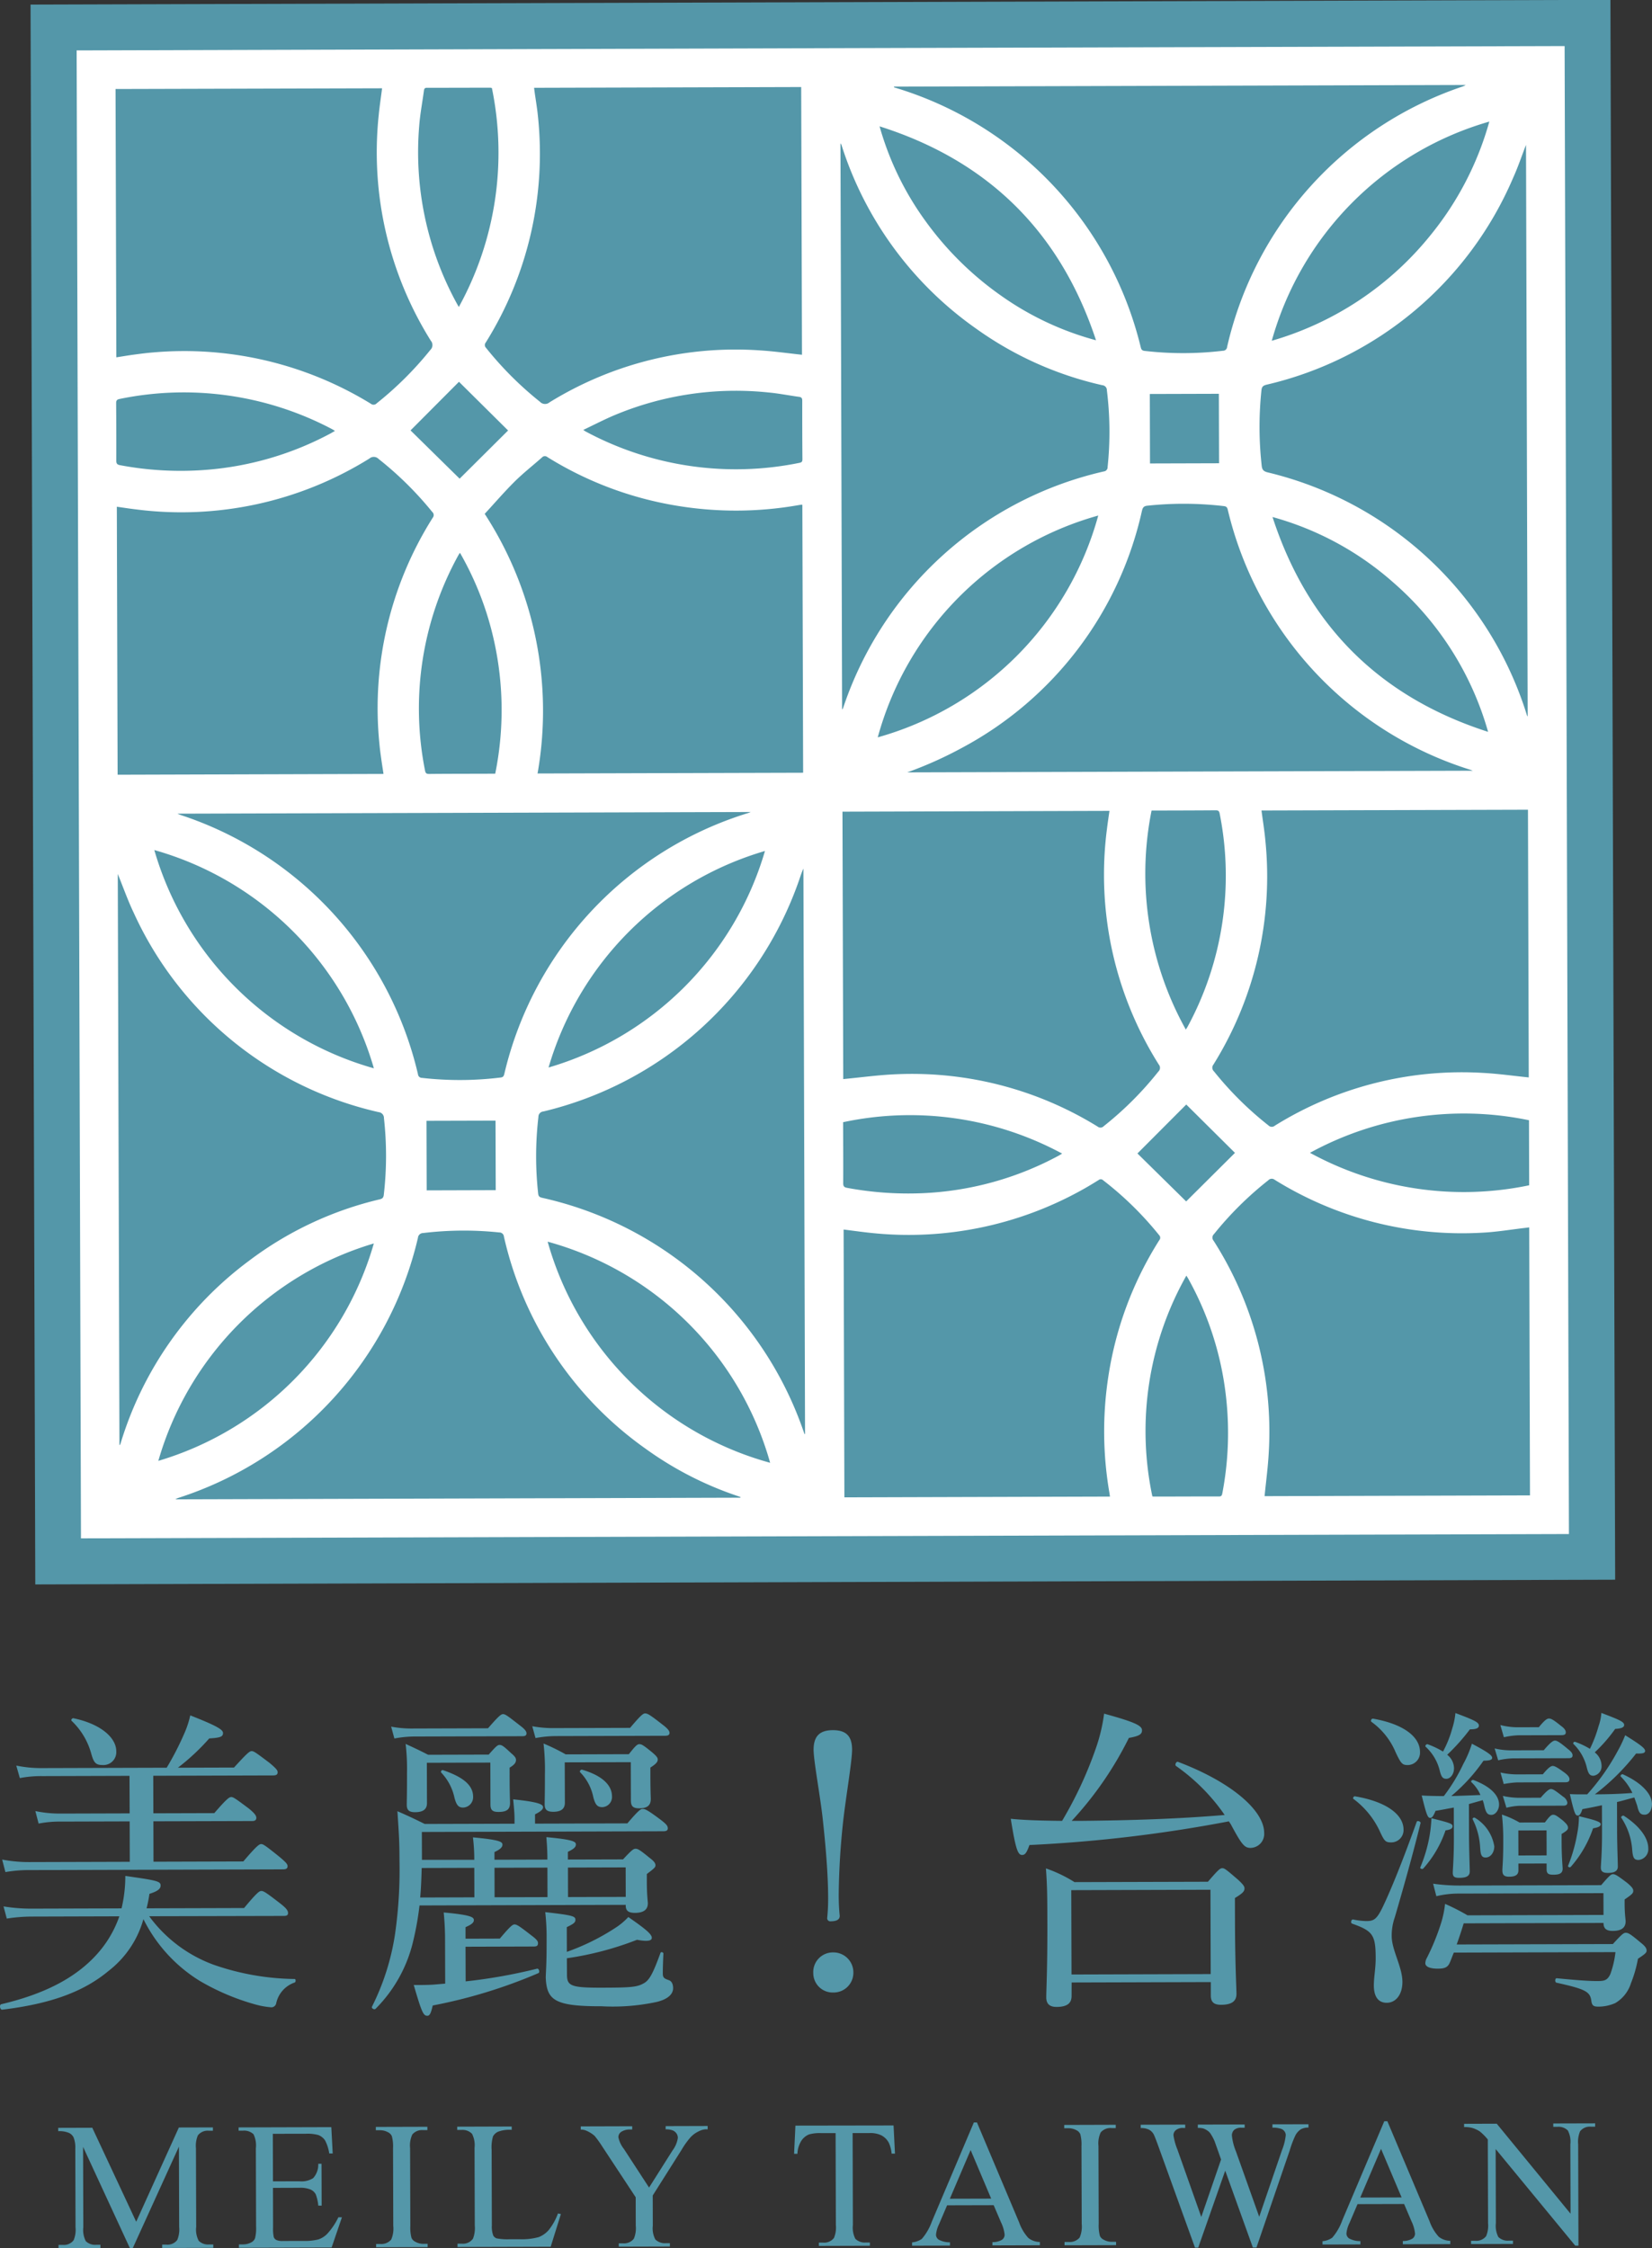 <svg id="グループ_1817" data-name="グループ 1817" xmlns="http://www.w3.org/2000/svg" width="148.498" height="202.091" viewBox="0 0 148.498 202.091">
  <rect x="0" y="0" width="148.498" height="202.091" fill="#333333" stroke="none"/>
  <g id="グループ_1814" data-name="グループ 1814" transform="translate(5.226 190.684)">
    <path id="パス_3133" data-name="パス 3133" d="M133.386,3992.447l-4.2-9.086.021,7.225a2.221,2.221,0,0,0,.219,1.244,1.19,1.19,0,0,0,.935.332h.383v.295l-3.764.01v-.295h.383a1.1,1.1,0,0,0,.972-.417,2.427,2.427,0,0,0,.172-1.165l-.02-7.066a2.457,2.457,0,0,0-.163-1.035.891.891,0,0,0-.411-.386,2.218,2.218,0,0,0-.962-.153v-.3l3.062-.009,3.948,8.45,3.835-8.473,3.062-.008v.3h-.375a1.107,1.107,0,0,0-.979.417,2.417,2.417,0,0,0-.172,1.165l.021,7.065a2.14,2.14,0,0,0,.227,1.244,1.18,1.18,0,0,0,.934.332h.375v.3l-4.593.014v-.3h.383a1.088,1.088,0,0,0,.971-.418,2.408,2.408,0,0,0,.173-1.164l-.022-7.225-4.144,9.11Z" transform="translate(-126.944 -3981.058)" fill="#5497a9"/>
    <path id="パス_3134" data-name="パス 3134" d="M144.253,3982.19l.013,4.274,2.376-.007a1.939,1.939,0,0,0,1.236-.283,1.8,1.8,0,0,0,.459-1.293h.294l.011,3.765h-.3a4.1,4.1,0,0,0-.227-1.011.99.99,0,0,0-.472-.437,2.388,2.388,0,0,0-1-.157l-2.377.008.01,3.564a3.331,3.331,0,0,0,.066.873.5.5,0,0,0,.223.247,1.358,1.358,0,0,0,.606.091l1.835-.005a4.971,4.971,0,0,0,1.331-.132,1.983,1.983,0,0,0,.8-.5,6.091,6.091,0,0,0,1.009-1.493h.319l-.926,2.714-8.333.024v-.3h.383a1.516,1.516,0,0,0,.725-.185.671.671,0,0,0,.345-.385,3.719,3.719,0,0,0,.089-1.044l-.02-7.026a2.306,2.306,0,0,0-.211-1.266,1.232,1.232,0,0,0-.957-.317h-.383v-.295l8.334-.024.125,2.367h-.31a3.753,3.753,0,0,0-.375-1.172,1.277,1.277,0,0,0-.6-.483,3.609,3.609,0,0,0-1.125-.118Z" transform="translate(-124.955 -3981.062)" fill="#5497a9"/>
    <path id="パス_3135" data-name="パス 3135" d="M156.658,3992.081v.295l-4.633.014v-.295h.382a1.155,1.155,0,0,0,.972-.393,2.432,2.432,0,0,0,.188-1.229l-.021-6.987a3.567,3.567,0,0,0-.107-1.084.716.716,0,0,0-.328-.341,1.5,1.5,0,0,0-.734-.189H152v-.3l4.633-.013v.3h-.39a1.145,1.145,0,0,0-.964.394,2.35,2.35,0,0,0-.2,1.229l.021,6.986a3.564,3.564,0,0,0,.107,1.084.71.71,0,0,0,.336.342,1.471,1.471,0,0,0,.726.189Z" transform="translate(-123.442 -3981.065)" fill="#5497a9"/>
    <path id="パス_3136" data-name="パス 3136" d="M167.474,3989.355l.263.055-.918,2.938-8.373.024v-.3h.406a1.087,1.087,0,0,0,.98-.449,2.593,2.593,0,0,0,.164-1.181l-.021-6.978a2.236,2.236,0,0,0-.227-1.268,1.174,1.174,0,0,0-.927-.348h-.406v-.295l4.9-.015v.3a2.977,2.977,0,0,0-1.207.162.982.982,0,0,0-.474.425,3.475,3.475,0,0,0-.123,1.219l.019,6.795a2.207,2.207,0,0,0,.13.908.576.576,0,0,0,.3.248,5.255,5.255,0,0,0,1.244.076l.79,0a5.716,5.716,0,0,0,1.746-.189,2.281,2.281,0,0,0,.915-.652A5.359,5.359,0,0,0,167.474,3989.355Z" transform="translate(-122.544 -3981.068)" fill="#5497a9"/>
    <path id="パス_3137" data-name="パス 3137" d="M175.792,3981.509l3.773-.011v.3h-.207a1.621,1.621,0,0,0-.606.186,2.357,2.357,0,0,0-.724.528,7.231,7.231,0,0,0-.8,1.118l-2.6,4.116.008,2.71a2.138,2.138,0,0,0,.227,1.244,1.23,1.23,0,0,0,.957.332h.351v.3l-4.593.013v-.3h.383a1.1,1.1,0,0,0,.971-.417,2.4,2.4,0,0,0,.172-1.165l-.007-2.559-2.979-4.521a9.651,9.651,0,0,0-.717-1,2.842,2.842,0,0,0-.779-.477,1.071,1.071,0,0,0-.463-.078v-.295l4.625-.014v.295h-.238a1.389,1.389,0,0,0-.69.177.569.569,0,0,0-.313.528,2.513,2.513,0,0,0,.489,1.035l2.267,3.479,2.112-3.339a2.489,2.489,0,0,0,.475-1.118.712.712,0,0,0-.117-.4.769.769,0,0,0-.332-.275,1.623,1.623,0,0,0-.646-.1Z" transform="translate(-121.181 -3981.074)" fill="#5497a9"/>
    <path id="パス_3138" data-name="パス 3138" d="M193.926,3981.456l.127,2.535h-.3a3.048,3.048,0,0,0-.242-.955,1.6,1.6,0,0,0-.66-.68,2.288,2.288,0,0,0-1.081-.217l-1.524,0,.024,8.262a2.22,2.22,0,0,0,.219,1.244,1.2,1.2,0,0,0,.935.332h.375v.295l-4.585.014v-.3h.382a1.1,1.1,0,0,0,.972-.417,2.426,2.426,0,0,0,.172-1.164l-.024-8.262-1.3,0a3.645,3.645,0,0,0-1.076.115,1.488,1.488,0,0,0-.708.584,2.361,2.361,0,0,0-.348,1.165h-.3l.121-2.537Z" transform="translate(-118.83 -3981.08)" fill="#5497a9"/>
    <path id="パス_3139" data-name="パス 3139" d="M201.623,3988.657l-4.187.011-.728,1.709a2.708,2.708,0,0,0-.269.942.547.547,0,0,0,.237.433,2.04,2.04,0,0,0,1.018.239v.3l-3.406.009v-.3a1.832,1.832,0,0,0,.877-.313,4.921,4.921,0,0,0,.9-1.557l3.777-8.911h.279l3.79,8.985a4.11,4.11,0,0,0,.83,1.4,1.681,1.681,0,0,0,1.034.36v.295l-4.266.013v-.295a1.616,1.616,0,0,0,.873-.218.559.559,0,0,0,.226-.448,3.317,3.317,0,0,0-.323-1.107Zm-.225-.59-1.846-4.366-1.869,4.376Z" transform="translate(-117.528 -3981.113)" fill="#5497a9"/>
    <path id="パス_3140" data-name="パス 3140" d="M210.95,3991.923v.3l-4.633.013v-.3h.383a1.156,1.156,0,0,0,.972-.394,2.439,2.439,0,0,0,.188-1.229l-.021-6.986a3.564,3.564,0,0,0-.107-1.084.723.723,0,0,0-.328-.342,1.521,1.521,0,0,0-.734-.189h-.383v-.295l4.633-.014v.295h-.39a1.142,1.142,0,0,0-.964.393,2.356,2.356,0,0,0-.2,1.229l.021,6.987a3.581,3.581,0,0,0,.106,1.084.717.717,0,0,0,.336.341,1.462,1.462,0,0,0,.727.189Z" transform="translate(-115.851 -3981.087)" fill="#5497a9"/>
    <path id="パス_3141" data-name="パス 3141" d="M227.4,3981.361v.3a1.374,1.374,0,0,0-.686.153,1.5,1.5,0,0,0-.5.568,9.187,9.187,0,0,0-.5,1.333l-2.989,8.725H222.4l-2.484-6.907-2.429,6.922H217.2l-3.24-8.97q-.362-1-.458-1.187a1.05,1.05,0,0,0-.435-.449,1.588,1.588,0,0,0-.747-.145v-.3l4-.011v.3h-.191a.966.966,0,0,0-.645.193.594.594,0,0,0-.222.463,5.558,5.558,0,0,0,.356,1.283l2.146,6.063,1.779-5.165-.321-.908-.258-.725a4.029,4.029,0,0,0-.376-.7.968.968,0,0,0-.256-.254,1.43,1.43,0,0,0-.4-.206,1.739,1.739,0,0,0-.479-.046v-.3l4.21-.011v.295h-.287a.94.94,0,0,0-.653.192.675.675,0,0,0-.206.519,5.108,5.108,0,0,0,.364,1.418l2.09,5.873,2.039-5.963a4.984,4.984,0,0,0,.348-1.373.567.567,0,0,0-.116-.342.607.607,0,0,0-.292-.222,2.284,2.284,0,0,0-.79-.11v-.3Z" transform="translate(-115.007 -3981.093)" fill="#5497a9"/>
    <path id="パス_3142" data-name="パス 3142" d="M233.992,3988.563l-4.187.011-.728,1.708a2.687,2.687,0,0,0-.269.943.545.545,0,0,0,.237.433,2.048,2.048,0,0,0,1.017.24v.3l-3.406.009v-.3a1.821,1.821,0,0,0,.875-.313,4.869,4.869,0,0,0,.9-1.557l3.778-8.912h.279l3.79,8.985a4.073,4.073,0,0,0,.83,1.4,1.672,1.672,0,0,0,1.034.36v.3l-4.266.012v-.295a1.593,1.593,0,0,0,.872-.218.552.552,0,0,0,.226-.448,3.3,3.3,0,0,0-.321-1.107Zm-.225-.59-1.848-4.366-1.869,4.376Z" transform="translate(-113.003 -3981.126)" fill="#5497a9"/>
    <path id="パス_3143" data-name="パス 3143" d="M237.823,3981.33l2.935-.009,6.635,8.091-.018-6.237a2.148,2.148,0,0,0-.227-1.243,1.185,1.185,0,0,0-.935-.333h-.374v-.3l3.764-.01v.3h-.383a1.1,1.1,0,0,0-.972.417,2.419,2.419,0,0,0-.171,1.165l.026,9.115h-.287l-7.155-8.687.019,6.659a2.21,2.21,0,0,0,.219,1.244,1.2,1.2,0,0,0,.934.332h.383v.295l-3.765.01v-.295h.375a1.107,1.107,0,0,0,.979-.417,2.428,2.428,0,0,0,.172-1.165l-.022-7.521a5.005,5.005,0,0,0-.716-.723,2.586,2.586,0,0,0-.715-.325,2.506,2.506,0,0,0-.7-.069Z" transform="translate(-111.442 -3981.102)" fill="#5497a9"/>
  </g>
  <g id="グループ_1815" data-name="グループ 1815" transform="translate(0 153.973)">
    <path id="パス_3144" data-name="パス 3144" d="M135.769,3967.171a12.521,12.521,0,0,0,5.806,4.364,22.922,22.922,0,0,0,7.269,1.277c.115,0,.116.288,0,.318a2.532,2.532,0,0,0-1.666,1.907.444.444,0,0,1-.459.318,7.459,7.459,0,0,1-1.413-.255,20.955,20.955,0,0,1-4.994-2.119,13.654,13.654,0,0,1-5.061-5.55,8.888,8.888,0,0,1-3.129,4.651c-2.215,1.851-5.152,2.956-9.561,3.487-.2.03-.29-.432-.088-.49,3.831-.905,6.595-2.325,8.492-4.377a9.946,9.946,0,0,0,2.122-3.524l-7.9.023a14.828,14.828,0,0,0-2.219.18l-.291-1.094a15.145,15.145,0,0,0,2.479.2l8.129-.024a12.518,12.518,0,0,0,.339-2.914c2.855.4,3.172.481,3.173.856,0,.26-.172.491-1.006.753a11.635,11.635,0,0,1-.256,1.3l8.764-.025c1.177-1.417,1.379-1.532,1.551-1.533.2,0,.4.114,1.734,1.148.549.432.665.632.666.834,0,.175-.085.26-.374.261Zm8.461-4.925c1.206-1.416,1.436-1.56,1.609-1.562s.4.144,1.676,1.177c.548.46.693.632.694.805,0,.2-.114.289-.4.289l-22.716.066a12.449,12.449,0,0,0-2.248.18l-.292-1.124a12.791,12.791,0,0,0,2.48.225l8.993-.026-.01-3.632-6.169.018a9.861,9.861,0,0,0-2.017.179l-.292-1.124a10.746,10.746,0,0,0,2.25.225l6.226-.018L134,3954.55l-7.812.023a10.1,10.1,0,0,0-2.046.179l-.32-1.124a10.988,10.988,0,0,0,2.307.225l11.213-.033a25.939,25.939,0,0,0,1.576-3.06,8.436,8.436,0,0,0,.543-1.645c2.251.887,2.944,1.261,2.945,1.577s-.172.434-1.238.495a19.782,19.782,0,0,1-2.818,2.632l5.045-.015c1.207-1.33,1.409-1.475,1.581-1.477.2,0,.4.144,1.617,1.063.578.487.723.66.724.833,0,.2-.115.289-.4.29l-10.782.031.01,3.374,5.478-.016c1.12-1.3,1.35-1.445,1.523-1.447s.4.144,1.617,1.062c.52.432.636.634.637.806s-.085.289-.375.29l-8.878.025.01,3.632Zm-13.634-9.561a6.394,6.394,0,0,0-1.8-3.079c-.087-.087.057-.26.172-.231,2.452.512,3.839,1.747,3.842,2.959a1.158,1.158,0,0,1-1.264,1.242C131,3953.578,130.8,3953.377,130.6,3952.685Z" transform="translate(-122.359 -3948.89)" fill="#5497a9"/>
    <path id="パス_3145" data-name="パス 3145" d="M160.891,3962.12a16.282,16.282,0,0,0-.121-2.017c2.422.223,2.653.4,2.653.655,0,.2-.142.4-.718.665v.691l4.758-.013c0-.692-.033-1.3-.092-2.018,2.394.223,2.652.4,2.654.655,0,.231-.172.4-.719.665l0,.692,4.958-.014c.8-.868.948-.954,1.122-.955.2,0,.375.086,1.242.8.462.345.549.518.549.69s-.085.26-.776.781l0,.576c0,1.356.091,1.875.092,2.047,0,.577-.373.866-1.151.869-.576,0-.837-.171-.838-.66v-.06l-18.536.055a26.933,26.933,0,0,1-.568,3.2,12.7,12.7,0,0,1-3.384,6.092c-.114.115-.4-.057-.318-.2a21.713,21.713,0,0,0,2.057-6.433,40.552,40.552,0,0,0,.414-6.631c-.006-1.76-.035-2.191-.187-4.5.981.43,1.415.63,2.454,1.146l8.072-.023,0-.462c0-.374-.031-.836-.12-1.728,2.451.252,2.682.481,2.683.712,0,.172-.144.347-.719.636l0,.836,8.3-.024c1.035-1.215,1.207-1.3,1.38-1.3.2,0,.432.085,1.646,1,.52.4.608.546.608.748,0,.172-.115.26-.4.261l-21.708.063.008,2.507Zm-7.473-11.97a9.971,9.971,0,0,0,2.019.167l6.688-.02c.977-1.126,1.179-1.271,1.352-1.272.2,0,.4.144,1.5,1.005.462.344.608.546.608.718s-.085.26-.374.261l-9.773.028a10.1,10.1,0,0,0-1.729.178Zm10.65,4.379c0,1.615.035,2.277.036,2.479,0,.6-.315.808-1.036.81-.547,0-.722-.169-.723-.689l-.01-3.748-5.708.017.011,3.631c0,.548-.344.808-1.065.811-.52,0-.75-.17-.751-.66,0-.433.025-.923.021-2.854a19.061,19.061,0,0,0-.123-2.624c.808.374,1.183.545,2.02.975l5.449-.015c.66-.752.8-.869.977-.869.2,0,.375.115,1.011.718.376.315.463.459.464.631,0,.2-.087.406-.574.694Zm-3.953,18.519a47.764,47.764,0,0,0,6.425-1.142c.173-.03.26.345.116.4a45.969,45.969,0,0,1-9.5,2.91c-.171.75-.285.923-.487.923-.345,0-.491-.257-1.218-2.763.576,0,1.181,0,1.758-.034.345-.03.692-.061,1.067-.09l-.011-3.776a25.305,25.305,0,0,0-.122-2.623c2.451.224,2.71.425,2.71.684,0,.2-.142.375-.748.637l0,1.036,3.084-.009c.948-1.126,1.15-1.271,1.322-1.271.2,0,.433.143,1.5.976.463.346.606.517.608.691,0,.229-.085.317-.374.317l-6.14.019Zm-3.951-10.192c-.026.894-.052,1.758-.136,2.652l4.872-.015-.008-2.651Zm2.951-6.293a4.69,4.69,0,0,0-1.188-2.275c-.088-.087.027-.259.142-.231,1.5.515,2.714,1.2,2.717,2.385a.937.937,0,0,1-.891.983C159.465,3957.425,159.292,3957.2,159.116,3956.563Zm3.593,6.273.008,2.652,4.756-.014-.008-2.652Zm3.394-12.723a10.415,10.415,0,0,0,2.076.167l6.717-.019c.977-1.156,1.179-1.3,1.351-1.3.231,0,.462.144,1.559,1,.492.374.637.576.637.748s-.115.261-.4.262l-9.859.028a10.085,10.085,0,0,0-1.787.177Zm2.932,6.881c0,.547-.344.808-1.036.809-.547,0-.779-.17-.78-.66,0-.375.025-1.009.021-2.652a20.521,20.521,0,0,0-.123-2.824,18.057,18.057,0,0,1,1.991.975l5.68-.016c.631-.81.775-.9.948-.9.2,0,.347.084,1.126.717.4.344.521.489.521.661,0,.2-.114.376-.661.724l0,.576c0,1.5.035,2.076.035,2.249,0,.577-.315.837-1.035.839-.577,0-.751-.2-.752-.718l-.01-3.431-5.937.017Zm.189,15.421c0,1.039.32,1.211,3.2,1.2,2.364-.007,3.055-.039,3.631-.357.547-.262.862-.81,1.576-2.773.029-.114.26-.058.261.057-.029.605-.055,1.327-.054,1.789,0,.375.117.46.521.6.288.087.4.375.406.72,0,.576-.516,1.01-1.467,1.244a18.734,18.734,0,0,1-4.986.389c-4.209.013-4.9-.562-4.995-2.55,0-.52.083-1.068.076-3.374a20.533,20.533,0,0,0-.122-2.536c2.479.28,2.71.367,2.712.684,0,.23-.115.347-.776.665l.006,2.221a20.389,20.389,0,0,0,4.347-2.146,6.032,6.032,0,0,0,1.179-.984c1.617,1.121,2.109,1.552,2.11,1.869,0,.231-.287.375-1.326.176a28.376,28.376,0,0,1-6.308,1.661Zm5.275-9.614-5.188.015.008,2.653,5.188-.015Zm-2.9-6.276a4.46,4.46,0,0,0-1.189-2.274c-.087-.086.057-.26.172-.232,2.048.6,2.685,1.55,2.688,2.386a.914.914,0,0,1-.862.982C171.947,3957.389,171.774,3957.159,171.6,3956.526Z" transform="translate(-118.258 -3948.912)" fill="#5497a9"/>
    <path id="パス_3146" data-name="パス 3146" d="M190.1,3972.1a1.772,1.772,0,0,1-1.783,1.763,1.744,1.744,0,0,1-1.821-1.753,1.764,1.764,0,0,1,1.811-1.85A1.792,1.792,0,0,1,190.1,3972.1Zm-.116-20.063c0,.979-.507,3.979-.761,6.084a65.848,65.848,0,0,0-.44,6.948q0,1.038.091,1.9c0,.289-.2.491-.806.493a.276.276,0,0,1-.318-.316,17.559,17.559,0,0,0,.082-1.844c-.007-2.192-.245-4.843-.482-7.005-.207-1.959-.822-5.243-.825-6.251,0-1.125.456-1.761,1.725-1.765C189.49,3950.278,189.981,3950.854,189.985,3952.036Z" transform="translate(-113.391 -3948.727)" fill="#5497a9"/>
    <path id="パス_3147" data-name="パス 3147" d="M208.531,3958.615c4.238-.041,8.533-.169,12.769-.528a17.575,17.575,0,0,0-4.367-4.4c-.144-.085,0-.432.172-.375,4.762,1.8,7.738,4.358,7.745,6.377a1.256,1.256,0,0,1-1.207,1.358c-.547,0-.78-.229-1.794-2.128l-.173-.259a127.06,127.06,0,0,1-17.925,2.128c-.258.721-.4.894-.66.894-.375,0-.578-.486-1.019-3.254,1.067.113,2.451.167,4.613.189a35.42,35.42,0,0,0,3.065-6.61,15.43,15.43,0,0,0,.712-3.029c2.683.742,3.4,1.057,3.407,1.489,0,.346-.2.521-1.181.695a31.477,31.477,0,0,1-5.138,7.453Zm-.993,15.743c0,.635-.372.981-1.352.984-.634,0-.923-.286-.924-.862,0-.664.107-2.509.1-6.545-.007-2.566-.009-3.343-.13-5.044a12.318,12.318,0,0,1,2.57,1.232l11.992-.034c.947-1.1,1.092-1.215,1.294-1.216s.347.115,1.415,1.034c.463.432.579.6.579.777,0,.26-.142.432-.862.868l.006,2.1c.011,3.951.132,5.937.134,6.515,0,.662-.43.981-1.381.984-.663,0-.923-.258-.924-.833l0-1.21-12.512.037Zm12.484-9.55-12.512.037.023,7.581,12.511-.037Z" transform="translate(-111.214 -3948.909)" fill="#5497a9"/>
    <path id="パス_3148" data-name="パス 3148" d="M230.956,3973.423c0-.779.168-1.529.165-2.479-.006-2.077-.267-2.422-2.113-3.078-.173-.057-.088-.4.085-.376a6.424,6.424,0,0,0,1.153.142c.692,0,.951-.118,1.5-1.245.774-1.616,1.832-4.242,3.062-7.675.057-.145.375-.031.346.114-.712,2.885-1.51,5.712-2.31,8.453a4.99,4.99,0,0,0-.283,1.7c0,1.27.959,2.767.963,4.121,0,1.153-.6,1.876-1.408,1.878C231.334,3974.979,230.958,3974.4,230.956,3973.423Zm.507-13.925a7.64,7.64,0,0,0-2.343-2.847c-.087-.057.027-.26.144-.231,2.854.482,4.358,1.66,4.361,2.986a1.108,1.108,0,0,1-1.092,1.156C231.985,3960.563,231.9,3960.447,231.463,3959.5Zm1.45-7.039a6.382,6.382,0,0,0-2.17-2.732c-.115-.085,0-.316.144-.288,2.74.481,4.213,1.63,4.217,2.986a1.117,1.117,0,0,1-1.092,1.184C233.521,3953.61,233.405,3953.5,232.913,3952.459Zm2.22,10.343a13.258,13.258,0,0,0,.8-2.654,12.659,12.659,0,0,0,.2-1.76c1.587.4,1.9.484,1.9.716,0,.2-.172.317-.633.375a9.9,9.9,0,0,1-2.008,3.437C235.306,3963,235.076,3962.917,235.133,3962.8Zm3.011-5.371c-.519.088-1.066.205-1.642.293-.2.491-.315.636-.488.636-.231,0-.348-.374-.756-2.016.4.028,1.182.055,1.989.052a15.7,15.7,0,0,0,1.751-2.887,9.747,9.747,0,0,0,.773-1.819c1.356.717,1.819,1.033,1.82,1.264,0,.172-.172.26-.777.261a16.045,16.045,0,0,1-2.9,3.179c1.1-.032,1.845-.062,2.623-.094a3.413,3.413,0,0,0-.81-1.15c-.087-.086.057-.231.173-.2,1.587.6,2.309,1.405,2.312,2.212,0,.462-.315.925-.688.926-.346,0-.491-.172-.637-.807a3.379,3.379,0,0,0-.146-.517c-.4.116-.834.233-1.238.35l.007,2.594c0,1.528.067,3.027.068,3.458s-.316.578-.949.581c-.433,0-.577-.113-.578-.459,0-.289.111-1.414.1-3.344Zm14.3,12.268c.834-.924.978-1.011,1.151-1.012.23,0,.4.085,1.356.89.434.344.521.516.522.718,0,.174-.115.289-.776.724a11.06,11.06,0,0,1-.628,2.193,3.166,3.166,0,0,1-1.408,1.791,3.777,3.777,0,0,1-1.5.323c-.461,0-.605-.085-.663-.576-.119-.777-.552-1.008-3.119-1.576-.173-.029-.146-.432.027-.4,2.019.195,2.942.252,3.662.25.605,0,.894-.062,1.151-.638a8.481,8.481,0,0,0,.456-1.961l-14.529.042c-.172.4-.286.751-.4.981-.2.4-.546.461-1.036.464-.692,0-1.125-.17-1.126-.487a1,1,0,0,1,.144-.49,20.59,20.59,0,0,0,1.288-3.176,9.006,9.006,0,0,0,.341-1.672,19.533,19.533,0,0,1,2.021,1.03l12.222-.035-.006-1.959-12.943.038a8.479,8.479,0,0,0-2.076.237l-.292-1.124a17.294,17.294,0,0,0,2.365.167l12.742-.037c.747-.869.89-.984,1.063-.984.2,0,.4.113,1.3.8.433.374.52.519.521.69,0,.2-.057.289-.776.781v.316c0,1.039.091,1.47.091,1.644,0,.576-.373.865-1.151.867-.605,0-.837-.228-.838-.718l-12.569.037c-.171.577-.4,1.27-.629,1.9Zm-14.286-15.755c0,.461-.313.9-.688.9-.346,0-.463-.2-.609-.805a4.271,4.271,0,0,0-1.245-2.072c-.087-.085.057-.259.172-.23a7.745,7.745,0,0,1,1.386.659,9.84,9.84,0,0,0,.83-2.08,6.506,6.506,0,0,0,.284-1.383c1.674.629,2.106.829,2.108,1.118,0,.2-.142.347-.806.348a18.13,18.13,0,0,1-2.04,2.285A1.573,1.573,0,0,1,238.163,3953.943Zm2.356,7.143a6.367,6.367,0,0,0-.67-2.593c-.058-.116.115-.2.2-.145a3.667,3.667,0,0,1,1.738,2.56c0,.577-.343,1.01-.776,1.011C240.666,3961.921,240.549,3961.719,240.519,3961.086Zm1.3-8.97a6.582,6.582,0,0,0,1.615.169l2.8-.009c.631-.751.862-.866,1.006-.868.172,0,.4.114,1.184.776.26.2.4.373.4.546s-.086.26-.374.261l-4.987.014a6.979,6.979,0,0,0-1.326.176Zm.513-2.105a6.279,6.279,0,0,0,1.585.2l1.874-.006c.546-.666.748-.78.921-.78s.4.113,1.068.659c.288.2.433.4.434.576s-.087.26-.4.261l-3.864.011a6.709,6.709,0,0,0-1.3.177Zm.013,4.267a6.813,6.813,0,0,0,1.47.169l2.335-.007c.516-.636.747-.751.89-.752.173,0,.4.114,1.1.63.26.2.4.374.406.547,0,.2-.087.289-.375.29l-4.352.012a8.564,8.564,0,0,0-1.182.147Zm1.611,8.788c0,.4-.258.577-.834.578-.462,0-.605-.17-.608-.573,0-.318.084-.895.079-2.711a19.424,19.424,0,0,0-.121-2.3,8.575,8.575,0,0,1,1.587.714l2.277-.006c.431-.578.574-.693.748-.693.2,0,.346.114.866.515.346.316.463.46.463.661,0,.145-.085.26-.574.551l0,.634c0,1.5.092,2.277.093,2.479,0,.432-.287.549-.834.55-.433,0-.606-.085-.608-.489v-.519l-2.536.007Zm-1.4-6.685a6.817,6.817,0,0,0,1.47.17l1.931-.006c.546-.636.777-.782.921-.782.2,0,.4.144,1.1.688a.814.814,0,0,1,.376.518c0,.2-.085.289-.374.289l-3.949.012a5.482,5.482,0,0,0-1.152.177Zm3.929,3.1-2.536.008.007,2.248,2.536-.007Zm1.941,3.166a14.244,14.244,0,0,0,.828-2.943,7.788,7.788,0,0,0,.14-1.5c1.3.314,1.962.484,1.962.716,0,.172-.172.29-.691.376a10.171,10.171,0,0,1-2.007,3.466C248.567,3962.85,248.364,3962.764,248.422,3962.648Zm3.04-5.428c-.519.116-1.1.232-1.758.351-.142.432-.258.577-.4.577-.231,0-.318-.144-.726-1.929.432.027.922.026,1.556.024a19.75,19.75,0,0,0,2.728-3.871,11.153,11.153,0,0,0,.687-1.443c1.386.86,1.791,1.176,1.792,1.407,0,.2-.23.26-.807.233a20.206,20.206,0,0,1-3.708,3.671c1.125,0,2.249-.034,3.373-.125a5.261,5.261,0,0,0-1.042-1.468c-.087-.085.085-.26.2-.2,1.7.772,2.6,1.779,2.6,2.673,0,.519-.256.952-.66.953-.375,0-.52-.169-.665-.8-.088-.258-.176-.517-.262-.749-.779.2-1.152.32-1.556.408l.007,2.422c0,1.44.066,2.94.067,3.372,0,.4-.286.578-.891.58-.462,0-.635-.143-.636-.489,0-.258.112-1.3.106-3.229Zm-.039-3.576a.85.85,0,0,1-.718.926c-.346,0-.462-.172-.608-.748a4.346,4.346,0,0,0-1.188-2.1c-.088-.085.027-.23.142-.2a7.054,7.054,0,0,1,1.329.63,11.684,11.684,0,0,0,.772-2.02,4.567,4.567,0,0,0,.256-1.211c1.645.629,2.048.8,2.049,1.088,0,.174-.172.319-.806.349a13.725,13.725,0,0,1-1.839,2.11A1.547,1.547,0,0,1,251.423,3953.645Zm2.761,7.631a5.953,5.953,0,0,0-.988-2.937c-.059-.085.142-.23.229-.173,1.5.977,2.2,2.041,2.2,2.935a.97.97,0,0,1-.862,1.04C254.359,3962.141,254.243,3961.968,254.184,3961.276Z" transform="translate(-107.461 -3948.918)" fill="#5497a9"/>
  </g>
  <g id="グループ_1816" data-name="グループ 1816" transform="translate(2.746)">
    <rect id="長方形_84" data-name="長方形 84" width="142.015" height="142.015" transform="matrix(1, -0.003, 0.003, 1, 0, 0.412)" fill="#5497a9"/>
    <path id="パス_3149" data-name="パス 3149" d="M262.156,3817.466l.389,133.754-133.755.389c0-.112,0-.223,0-.335q-.1-34.406-.2-68.812-.094-32.083-.187-64.166v-.441h.475l66.873-.2,65.9-.189Zm-64.914,68.82.07,24.039c1.612-.151,3.2-.376,4.8-.437a31.76,31.76,0,0,1,18.068,4.707.4.4,0,0,0,.548-.038,30.18,30.18,0,0,0,4.908-4.906.457.457,0,0,0,.042-.631,32.005,32.005,0,0,1-4.661-21.183c.064-.536.147-1.07.225-1.622Zm-3.71-65.138-24.01.069c.016.128.029.235.043.342.1.728.228,1.454.3,2.185a32.035,32.035,0,0,1-4.687,20.369.357.357,0,0,0,.034.492,30.789,30.789,0,0,0,4.839,4.835.622.622,0,0,0,.858.051,31.811,31.811,0,0,1,18.933-4.669c1.254.078,2.5.258,3.761.392Zm65.4,89.026-.07-24.063-23.954.069c.119.909.266,1.8.348,2.7a32.008,32.008,0,0,1-4.671,20.145.439.439,0,0,0,.046.6,30.216,30.216,0,0,0,4.9,4.862.423.423,0,0,0,.579.025,31.828,31.828,0,0,1,18.719-4.743C256.2,3909.843,257.556,3910.036,258.931,3910.175Zm-102.946-27.28c-.068-.457-.139-.895-.2-1.334s-.125-.9-.166-1.36a32.048,32.048,0,0,1,4.794-20.341.37.37,0,0,0-.046-.515,30.669,30.669,0,0,0-4.818-4.76.6.6,0,0,0-.829-.043,31.985,31.985,0,0,1-21.006,4.571c-.569-.067-1.135-.157-1.7-.237l.07,24.09ZM131.9,3821.325l.071,24.121c.566-.088,1.1-.18,1.644-.252s1.106-.146,1.66-.189a32.065,32.065,0,0,1,19.575,4.613.382.382,0,0,0,.521-.037,30.7,30.7,0,0,0,4.824-4.8.6.6,0,0,0,.044-.829,31.941,31.941,0,0,1-4.681-20.3c.076-.793.2-1.583.3-2.391Zm127.074,102.33c-.131.018-.241.032-.349.045-1.283.147-2.562.366-3.849.431a31.887,31.887,0,0,1-18.68-4.753.422.422,0,0,0-.578.045,30.338,30.338,0,0,0-4.881,4.836.429.429,0,0,0-.032.6,31.861,31.861,0,0,1,4.957,19.021c-.068,1.31-.247,2.614-.376,3.936l23.857-.069Zm-65.268-40.868-.07-24.084a.257.257,0,0,0-.079-.013c-.122.017-.243.037-.364.058a32.383,32.383,0,0,1-10.815.041,31.741,31.741,0,0,1-11.656-4.374.348.348,0,0,0-.494.033c-.817.724-1.681,1.4-2.455,2.167-.938.932-1.8,1.938-2.69,2.9a32.513,32.513,0,0,1,4.751,23.34Zm3.639,41.063.07,24.074,23.871-.07c-.018-.131-.032-.239-.05-.348a32.5,32.5,0,0,1-.088-10.485,31.824,31.824,0,0,1,4.57-12.21.333.333,0,0,0-.015-.463,29.781,29.781,0,0,0-5.027-4.926.3.3,0,0,0-.41-.021c-.53.329-1.063.654-1.612.952a32.005,32.005,0,0,1-18.439,3.84C199.269,3924.109,198.32,3923.968,197.35,3923.85ZM132.1,3891.886l.149,51.341c.035-.026.058-.034.066-.05a.968.968,0,0,0,.044-.126,31.979,31.979,0,0,1,11.539-16.394,31.44,31.44,0,0,1,11.74-5.52c.237-.057.341-.139.373-.4a30.531,30.531,0,0,0,.015-6.9.527.527,0,0,0-.478-.541,31.966,31.966,0,0,1-22.006-17.9C133,3894.262,132.583,3893.07,132.1,3891.886ZM258.794,3877.7l.04-.014-.148-51.34c-.389,1-.723,2.007-1.16,2.967a31.985,31.985,0,0,1-22.173,18.595c-.294.075-.416.181-.448.49a31.526,31.526,0,0,0,.023,6.806c.042.379.2.5.553.587a32.276,32.276,0,0,1,23.135,21.346Q258.706,3877.422,258.794,3877.7Zm-69.807,8.617-51.516.15a1.664,1.664,0,0,0,.182.086,32.243,32.243,0,0,1,21.431,23.332.359.359,0,0,0,.366.332,29.971,29.971,0,0,0,7.071-.034c.234-.028.283-.148.327-.333a32.251,32.251,0,0,1,21.881-23.431C188.789,3886.405,188.845,3886.378,188.988,3886.322Zm12.887-65.206v.061l.5.156a32.3,32.3,0,0,1,21.675,23.189c.047.2.1.321.351.35a30.144,30.144,0,0,0,7.036-.012.374.374,0,0,0,.383-.351,32.268,32.268,0,0,1,21.211-23.418,2.342,2.342,0,0,0,.238-.124Zm-4.665,55.962.039.011c.024-.057.051-.114.071-.173a32.269,32.269,0,0,1,23.415-21.208.38.38,0,0,0,.341-.4,30.207,30.207,0,0,0-.066-6.9.442.442,0,0,0-.406-.451,31.231,31.231,0,0,1-11.357-5.094,31.975,31.975,0,0,1-12.091-16.5,1,1,0,0,0-.093-.152Zm-3.374,65.166.043-.011-.147-50.829c-.154.338-.264.685-.382,1.029a32.284,32.284,0,0,1-22.99,20.808.482.482,0,0,0-.448.491,30.6,30.6,0,0,0-.021,6.9c.027.257.146.321.369.372a32.274,32.274,0,0,1,23.332,20.559C193.674,3941.793,193.754,3942.019,193.835,3942.244Zm9.215-59.485,50.851-.148c-.152-.059-.207-.086-.267-.1a32.321,32.321,0,0,1-21.739-23.285c-.047-.2-.071-.364-.351-.4a30.978,30.978,0,0,0-6.9-.038c-.319.033-.41.167-.48.455a32.02,32.02,0,0,1-16.159,21.3A35.247,35.247,0,0,1,203.051,3882.759Zm-14.983,65.2.007-.058c-.071-.026-.14-.054-.212-.078a30.941,30.941,0,0,1-8.324-4.272,31.984,31.984,0,0,1-12.726-19.052.412.412,0,0,0-.426-.384,30.524,30.524,0,0,0-6.838.054.467.467,0,0,0-.467.435,32.279,32.279,0,0,1-21.549,23.378,2.646,2.646,0,0,0-.262.125Zm-17.326-23.014a28.647,28.647,0,0,0,20,19.877,28.645,28.645,0,0,0-20-19.877Zm29.67-45.334a28.536,28.536,0,0,0,19.823-19.939A28.471,28.471,0,0,0,200.412,3879.614Zm-45.29,29.751a28.652,28.652,0,0,0-19.737-19.621,28.651,28.651,0,0,0,19.737,19.621Zm80.709-65.4a28.472,28.472,0,0,0,14.3-9.527,28.044,28.044,0,0,0,5.258-10.176A28.456,28.456,0,0,0,235.83,3843.966Zm19.445,35.145a27.813,27.813,0,0,0-8.536-13.433A27.291,27.291,0,0,0,235.9,3859.8Q240.649,3874.411,255.276,3879.111Zm-54.7-54.429a26.812,26.812,0,0,0,4.132,8.524,28.731,28.731,0,0,0,6.77,6.69,26.766,26.766,0,0,0,8.557,4.025Q215.225,3829.323,200.579,3824.682Zm-10.3,65.147a28.642,28.642,0,0,0-19.452,19.464,28.652,28.652,0,0,0,19.452-19.464Zm-54.53,54.823a28.634,28.634,0,0,0,19.372-19.543,28.65,28.65,0,0,0-19.372,19.543Zm30.283-61.771a28.769,28.769,0,0,0-.1-11.917,28.02,28.02,0,0,0-3.07-7.941c-.068.106-.113.167-.148.231a28.527,28.527,0,0,0-2.99,19.351c.046.239.133.3.368.3,1.493-.016,2.986-.015,4.479-.019Zm59.067,64.963a1.235,1.235,0,0,0,.146.018c1.95,0,3.9-.014,5.85-.009.236,0,.264-.12.3-.3a28.873,28.873,0,0,0,.368-8.282,28.23,28.23,0,0,0-3.43-10.987c-.049-.089-.107-.173-.174-.282A28.411,28.411,0,0,0,225.1,3947.844Zm-.067-61.65a28.806,28.806,0,0,0,3.079,19.689c.077-.125.128-.2.169-.275a28.537,28.537,0,0,0,2.873-19.137c-.044-.238-.131-.3-.367-.3-1.816.015-3.631.017-5.447.022Zm-62.273-45.263a28.767,28.767,0,0,0,2.976-19.678.621.621,0,0,0-.132-.036c-1.906,0-3.812.01-5.717.008-.2,0-.242.1-.263.261-.141,1.049-.342,2.093-.422,3.145a28.325,28.325,0,0,0,3.351,15.931C162.61,3840.666,162.669,3840.768,162.762,3840.93Zm11.18,11.042c.12.079.171.12.228.15a28.521,28.521,0,0,0,19.22,2.814c.217-.042.26-.132.259-.332q-.019-2.626-.015-5.25c0-.218-.056-.317-.282-.348-.895-.122-1.783-.3-2.679-.386a28.21,28.21,0,0,0-14.185,2.148C175.643,3851.13,174.822,3851.553,173.942,3851.971ZM197.3,3914.2c.006,1.869.018,3.675.008,5.479,0,.287.088.375.357.424a30.06,30.06,0,0,0,6.686.483,28.306,28.306,0,0,0,12.332-3.381c.085-.046.166-.1.305-.183A28.8,28.8,0,0,0,197.3,3914.2Zm41.97,2.754a28.81,28.81,0,0,0,19.7,2.917l-.017-5.847A28.807,28.807,0,0,0,239.27,3916.95Zm-87.643-64.894c-.123-.073-.2-.128-.29-.173a28.54,28.54,0,0,0-19.072-2.7c-.253.049-.315.152-.312.395q.022,2.574.014,5.147c0,.261.068.36.333.41a29.342,29.342,0,0,0,7.784.417,28.3,28.3,0,0,0,11.139-3.268C151.347,3852.219,151.468,3852.146,151.628,3852.056Zm15.558-.039-4.415-4.378-4.353,4.371,4.412,4.339Zm60.952,69.3,4.387-4.363c-1.444-1.435-2.935-2.915-4.378-4.347l-4.388,4.4Zm-62.081-7.261-6.206.017.018,6.251,6.206-.019Zm65.038-59.092-.018-6.246-6.206.018.017,6.246Z" transform="translate(-124.259 -3813.324)" fill="#fff"/>
  </g>
</svg>
